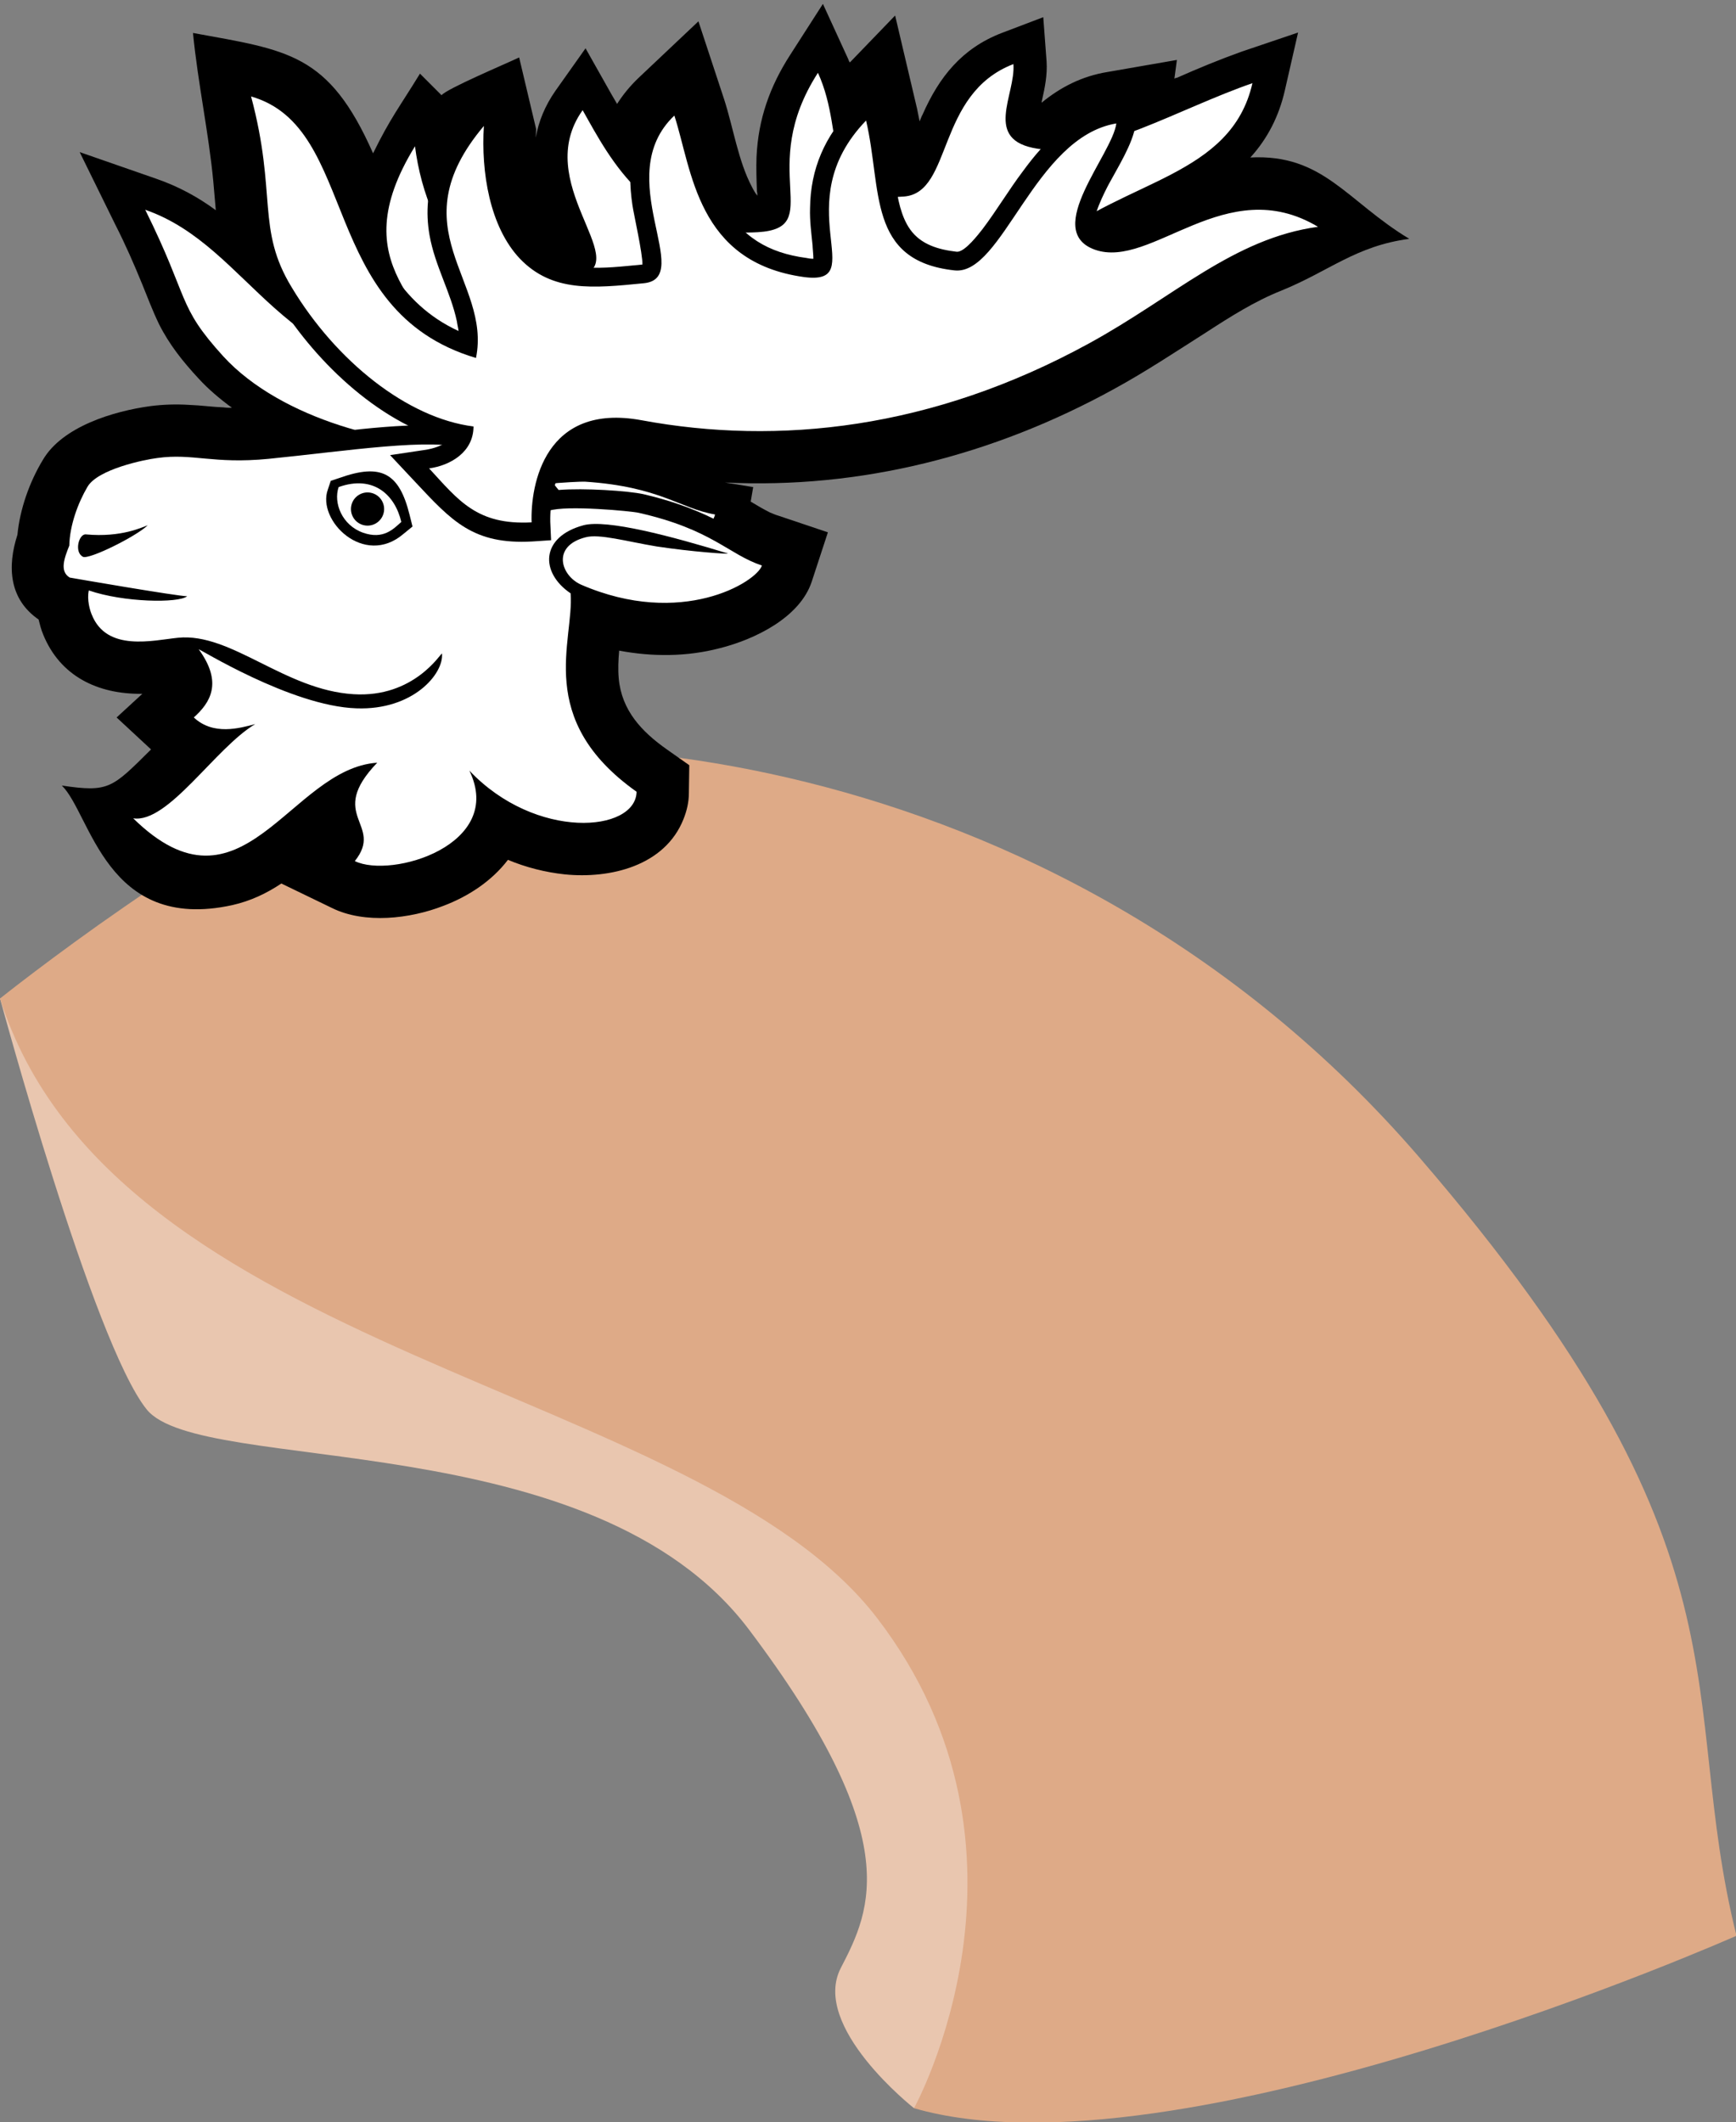 <?xml version="1.0" encoding="UTF-8" standalone="no"?>
<!-- Created with Inkscape (http://www.inkscape.org/) -->

<svg
   xmlns:dc="http://purl.org/dc/elements/1.1/"
   xmlns:cc="http://creativecommons.org/ns#"
   xmlns:rdf="http://www.w3.org/1999/02/22-rdf-syntax-ns#"
   xmlns:svg="http://www.w3.org/2000/svg"
   xmlns="http://www.w3.org/2000/svg"
   xmlns:sodipodi="http://sodipodi.sourceforge.net/DTD/sodipodi-0.dtd"
   xmlns:inkscape="http://www.inkscape.org/namespaces/inkscape"
   width="1243.927mm"
   height="1520.276mm"
   viewBox="0 0 1243.927 1520.276"
   version="1.1"
   id="svg8"
   inkscape:version="0.92.4 (5da689c313, 2019-01-14)"
   sodipodi:docname="5102.svg">
  <rect x="0" y="0" width="1243.927" height="1520.276" fill="#808080" stroke="none"/>
  <defs
     id="defs2">
    <style
       type="text/css"
       id="style2"><![CDATA[
    .fil3 {fill:#053749;fill-rule:nonzero}
    .fil0 {fill:#6D2431;fill-rule:nonzero}
    .fil1 {fill:#874154;fill-rule:nonzero}
    .fil2 {fill:white;fill-rule:nonzero}
   ]]></style>
    <style
       type="text/css"
       id="style2-58"><![CDATA[
    .fil2 {fill:#AA8F37;fill-rule:nonzero}
    .fil1 {fill:#D3B851;fill-rule:nonzero}
    .fil0 {fill:#E1D99A;fill-rule:nonzero}
   ]]></style>
    <style
       type="text/css"
       id="style2-5"><![CDATA[
    .fil3 {fill:#F4EBC2}
    .fil2 {fill:#EEE8CF}
    .fil4 {fill:#D7D0B2}
    .fil5 {fill:#E5DDBD}
    .fil1 {fill:#628C2C;fill-rule:nonzero}
    .fil0 {fill:#E5DDBD;fill-rule:nonzero}
   ]]></style>
    <clipPath
       clipPathUnits="userSpaceOnUse"
       id="clipPath900">
      <path
         inkscape:connector-curvature="0"
         d="M 0,2526 H 1181 V 0 H 0 Z"
         id="path898" />
    </clipPath>
    <clipPath
       clipPathUnits="userSpaceOnUse"
       id="clipPath5692">
      <path
         inkscape:connector-curvature="0"
         d="m 890.598,2298.23 h 59.431 v -64.36 h -59.431 z"
         id="path5690" />
    </clipPath>
    <style
       type="text/css"
       id="style2-6"><![CDATA[
    .fil1 {fill:#053749;fill-rule:nonzero}
    .fil2 {fill:#934460;fill-rule:nonzero}
    .fil3 {fill:#A35B79;fill-rule:nonzero}
    .fil0 {fill:white;fill-rule:nonzero}
   ]]></style>
    <style
       type="text/css"
       id="style2-57"><![CDATA[
    .fil4 {fill:#053749;fill-rule:nonzero}
    .fil1 {fill:#8E3945;fill-rule:nonzero}
    .fil0 {fill:#AA5B6C;fill-rule:nonzero}
    .fil2 {fill:#E2A6B6;fill-rule:nonzero}
    .fil3 {fill:#EFD4AF;fill-rule:nonzero}
    .fil5 {fill:#F4E6D0;fill-rule:nonzero}
    .fil6 {fill:white;fill-rule:nonzero}
   ]]></style>
    <style
       type="text/css"
       id="style2-1"><![CDATA[
    .fil6 {fill:#053749;fill-rule:nonzero}
    .fil2 {fill:#512B35;fill-rule:nonzero}
    .fil1 {fill:#633842;fill-rule:nonzero}
    .fil0 {fill:#744851;fill-rule:nonzero}
    .fil3 {fill:#926B75;fill-rule:nonzero}
    .fil7 {fill:#F4E0A2;fill-rule:nonzero}
    .fil5 {fill:white;fill-rule:nonzero}
    .fil4 {fill:white;fill-rule:nonzero;}
   ]]></style>
    <clipPath
       clipPathUnits="userSpaceOnUse"
       id="clipPath900-9">
      <path
         inkscape:connector-curvature="0"
         d="M 0,2526 H 1181 V 0 H 0 Z"
         id="path898-5" />
    </clipPath>
    <clipPath
       clipPathUnits="userSpaceOnUse"
       id="clipPath5692-8">
      <path
         inkscape:connector-curvature="0"
         d="m 890.598,2298.23 h 59.431 v -64.36 h -59.431 z"
         id="path5690-4" />
    </clipPath>
    <style
       type="text/css"
       id="style2-8"><![CDATA[
    .fil1 {fill:#053749;fill-rule:nonzero}
    .fil5 {fill:#512B35;fill-rule:nonzero}
    .fil4 {fill:#633842;fill-rule:nonzero}
    .fil3 {fill:#744851;fill-rule:nonzero}
    .fil6 {fill:#926B75;fill-rule:nonzero}
    .fil0 {fill:#F4E6D0;fill-rule:nonzero}
    .fil2 {fill:white;fill-rule:nonzero}
    .fil7 {fill:white;fill-rule:nonzero;}
   ]]></style>
    <style
       type="text/css"
       id="style2-9"><![CDATA[
    .fil2 {fill:#AA8F37;fill-rule:nonzero}
    .fil1 {fill:#D3B851;fill-rule:nonzero}
    .fil0 {fill:#E1D99A;fill-rule:nonzero}
   ]]></style>
    <style
       type="text/css"
       id="style2-5-1"><![CDATA[
    .fil3 {fill:#F4EBC2}
    .fil2 {fill:#EEE8CF}
    .fil4 {fill:#D7D0B2}
    .fil5 {fill:#E5DDBD}
    .fil1 {fill:#628C2C;fill-rule:nonzero}
    .fil0 {fill:#E5DDBD;fill-rule:nonzero}
   ]]></style>
    <clipPath
       clipPathUnits="userSpaceOnUse"
       id="clipPath900-7">
      <path
         inkscape:connector-curvature="0"
         d="M 0,2526 H 1181 V 0 H 0 Z"
         id="path898-8" />
    </clipPath>
    <clipPath
       clipPathUnits="userSpaceOnUse"
       id="clipPath5692-7">
      <path
         inkscape:connector-curvature="0"
         d="m 890.598,2298.23 h 59.431 v -64.36 h -59.431 z"
         id="path5690-5" />
    </clipPath>
    <style
       type="text/css"
       id="style2-6-8"><![CDATA[
    .fil1 {fill:#053749;fill-rule:nonzero}
    .fil2 {fill:#934460;fill-rule:nonzero}
    .fil3 {fill:#A35B79;fill-rule:nonzero}
    .fil0 {fill:white;fill-rule:nonzero}
   ]]></style>
    <style
       type="text/css"
       id="style2-3"><![CDATA[
    .fil0 {fill:#053749;fill-rule:nonzero}
    .fil2 {fill:#874154;fill-rule:nonzero}
    .fil3 {fill:#C18FA2;fill-rule:nonzero}
    .fil1 {fill:white;fill-rule:nonzero}
   ]]></style>
    <style
       type="text/css"
       id="style2-4"><![CDATA[
    .fil1 {fill:#053749;fill-rule:nonzero}
    .fil8 {fill:#BF8E82;fill-rule:nonzero}
    .fil4 {fill:#C17E6F;fill-rule:nonzero}
    .fil7 {fill:#D6A39A;fill-rule:nonzero}
    .fil3 {fill:#DBB3A7;fill-rule:nonzero}
    .fil0 {fill:#E0C79D;fill-rule:nonzero}
    .fil5 {fill:#E2BAB5;fill-rule:nonzero}
    .fil2 {fill:#F7F0C6;fill-rule:nonzero}
    .fil6 {fill:white;fill-rule:nonzero;}
   ]]></style>
    <clipPath
       clipPathUnits="userSpaceOnUse"
       id="clipPath900-97">
      <path
         inkscape:connector-curvature="0"
         d="M 0,2526 H 1181 V 0 H 0 Z"
         id="path898-7" />
    </clipPath>
    <clipPath
       clipPathUnits="userSpaceOnUse"
       id="clipPath5692-2">
      <path
         inkscape:connector-curvature="0"
         d="m 890.598,2298.23 h 59.431 v -64.36 h -59.431 z"
         id="path5690-7" />
    </clipPath>
    <style
       type="text/css"
       id="style2-2"><![CDATA[
    .fil5 {fill:#053749;fill-rule:nonzero}
    .fil0 {fill:#BA8483;fill-rule:nonzero}
    .fil2 {fill:#C79C9B;fill-rule:nonzero}
    .fil1 {fill:#D9B2B0;fill-rule:nonzero}
    .fil3 {fill:#E8C5C5;fill-rule:nonzero}
    .fil4 {fill:white;fill-rule:nonzero}
   ]]></style>
    <style
       type="text/css"
       id="style2-19"><![CDATA[
    .fil2 {fill:#AA8F37;fill-rule:nonzero}
    .fil1 {fill:#D3B851;fill-rule:nonzero}
    .fil0 {fill:#E1D99A;fill-rule:nonzero}
   ]]></style>
    <style
       type="text/css"
       id="style2-5-5"><![CDATA[
    .fil3 {fill:#F4EBC2}
    .fil2 {fill:#EEE8CF}
    .fil4 {fill:#D7D0B2}
    .fil5 {fill:#E5DDBD}
    .fil1 {fill:#628C2C;fill-rule:nonzero}
    .fil0 {fill:#E5DDBD;fill-rule:nonzero}
   ]]></style>
    <clipPath
       clipPathUnits="userSpaceOnUse"
       id="clipPath900-2">
      <path
         inkscape:connector-curvature="0"
         d="M 0,2526 H 1181 V 0 H 0 Z"
         id="path898-3" />
    </clipPath>
    <clipPath
       clipPathUnits="userSpaceOnUse"
       id="clipPath5692-4">
      <path
         inkscape:connector-curvature="0"
         d="m 890.598,2298.23 h 59.431 v -64.36 h -59.431 z"
         id="path5690-3" />
    </clipPath>
    <style
       type="text/css"
       id="style2-6-7"><![CDATA[
    .fil1 {fill:#053749;fill-rule:nonzero}
    .fil2 {fill:#934460;fill-rule:nonzero}
    .fil3 {fill:#A35B79;fill-rule:nonzero}
    .fil0 {fill:white;fill-rule:nonzero}
   ]]></style>
    <style
       type="text/css"
       id="style2-57-1"><![CDATA[
    .fil4 {fill:#053749;fill-rule:nonzero}
    .fil1 {fill:#8E3945;fill-rule:nonzero}
    .fil0 {fill:#AA5B6C;fill-rule:nonzero}
    .fil2 {fill:#E2A6B6;fill-rule:nonzero}
    .fil3 {fill:#EFD4AF;fill-rule:nonzero}
    .fil5 {fill:#F4E6D0;fill-rule:nonzero}
    .fil6 {fill:white;fill-rule:nonzero}
   ]]></style>
    <style
       type="text/css"
       id="style2-1-9"><![CDATA[
    .fil6 {fill:#053749;fill-rule:nonzero}
    .fil2 {fill:#512B35;fill-rule:nonzero}
    .fil1 {fill:#633842;fill-rule:nonzero}
    .fil0 {fill:#744851;fill-rule:nonzero}
    .fil3 {fill:#926B75;fill-rule:nonzero}
    .fil7 {fill:#F4E0A2;fill-rule:nonzero}
    .fil5 {fill:white;fill-rule:nonzero}
    .fil4 {fill:white;fill-rule:nonzero;}
   ]]></style>
    <clipPath
       clipPathUnits="userSpaceOnUse"
       id="clipPath900-9-1">
      <path
         inkscape:connector-curvature="0"
         d="M 0,2526 H 1181 V 0 H 0 Z"
         id="path898-5-0" />
    </clipPath>
    <clipPath
       clipPathUnits="userSpaceOnUse"
       id="clipPath5692-8-9">
      <path
         inkscape:connector-curvature="0"
         d="m 890.598,2298.23 h 59.431 v -64.36 h -59.431 z"
         id="path5690-4-4" />
    </clipPath>
    <style
       type="text/css"
       id="style2-8-6"><![CDATA[
    .fil1 {fill:#053749;fill-rule:nonzero}
    .fil5 {fill:#512B35;fill-rule:nonzero}
    .fil4 {fill:#633842;fill-rule:nonzero}
    .fil3 {fill:#744851;fill-rule:nonzero}
    .fil6 {fill:#926B75;fill-rule:nonzero}
    .fil0 {fill:#F4E6D0;fill-rule:nonzero}
    .fil2 {fill:white;fill-rule:nonzero}
    .fil7 {fill:white;fill-rule:nonzero;}
   ]]></style>
    <style
       type="text/css"
       id="style2-9-9"><![CDATA[
    .fil2 {fill:#AA8F37;fill-rule:nonzero}
    .fil1 {fill:#D3B851;fill-rule:nonzero}
    .fil0 {fill:#E1D99A;fill-rule:nonzero}
   ]]></style>
    <style
       type="text/css"
       id="style2-5-1-0"><![CDATA[
    .fil3 {fill:#F4EBC2}
    .fil2 {fill:#EEE8CF}
    .fil4 {fill:#D7D0B2}
    .fil5 {fill:#E5DDBD}
    .fil1 {fill:#628C2C;fill-rule:nonzero}
    .fil0 {fill:#E5DDBD;fill-rule:nonzero}
   ]]></style>
    <clipPath
       clipPathUnits="userSpaceOnUse"
       id="clipPath900-7-3">
      <path
         inkscape:connector-curvature="0"
         d="M 0,2526 H 1181 V 0 H 0 Z"
         id="path898-8-3" />
    </clipPath>
    <clipPath
       clipPathUnits="userSpaceOnUse"
       id="clipPath5692-7-8">
      <path
         inkscape:connector-curvature="0"
         d="m 890.598,2298.23 h 59.431 v -64.36 h -59.431 z"
         id="path5690-5-1" />
    </clipPath>
    <style
       type="text/css"
       id="style2-6-8-9"><![CDATA[
    .fil1 {fill:#053749;fill-rule:nonzero}
    .fil2 {fill:#934460;fill-rule:nonzero}
    .fil3 {fill:#A35B79;fill-rule:nonzero}
    .fil0 {fill:white;fill-rule:nonzero}
   ]]></style>
    <style
       type="text/css"
       id="style2-3-5"><![CDATA[
    .fil0 {fill:#053749;fill-rule:nonzero}
    .fil2 {fill:#874154;fill-rule:nonzero}
    .fil3 {fill:#C18FA2;fill-rule:nonzero}
    .fil1 {fill:white;fill-rule:nonzero}
   ]]></style>
    <style
       type="text/css"
       id="style2-4-2"><![CDATA[
    .fil1 {fill:#053749;fill-rule:nonzero}
    .fil8 {fill:#BF8E82;fill-rule:nonzero}
    .fil4 {fill:#C17E6F;fill-rule:nonzero}
    .fil7 {fill:#D6A39A;fill-rule:nonzero}
    .fil3 {fill:#DBB3A7;fill-rule:nonzero}
    .fil0 {fill:#E0C79D;fill-rule:nonzero}
    .fil5 {fill:#E2BAB5;fill-rule:nonzero}
    .fil2 {fill:#F7F0C6;fill-rule:nonzero}
    .fil6 {fill:white;fill-rule:nonzero;}
   ]]></style>
    <clipPath
       clipPathUnits="userSpaceOnUse"
       id="clipPath900-97-5">
      <path
         inkscape:connector-curvature="0"
         d="M 0,2526 H 1181 V 0 H 0 Z"
         id="path898-7-6" />
    </clipPath>
    <clipPath
       clipPathUnits="userSpaceOnUse"
       id="clipPath5692-2-4">
      <path
         inkscape:connector-curvature="0"
         d="m 890.598,2298.23 h 59.431 v -64.36 h -59.431 z"
         id="path5690-7-8" />
    </clipPath>
    <style
       type="text/css"
       id="style2-2-0"><![CDATA[
    .fil5 {fill:#053749;fill-rule:nonzero}
    .fil0 {fill:#BA8483;fill-rule:nonzero}
    .fil2 {fill:#C79C9B;fill-rule:nonzero}
    .fil1 {fill:#D9B2B0;fill-rule:nonzero}
    .fil3 {fill:#E8C5C5;fill-rule:nonzero}
    .fil4 {fill:white;fill-rule:nonzero}
   ]]></style>
    <style
       type="text/css"
       id="style2-91"><![CDATA[
    .fil5 {fill:#053749;fill-rule:nonzero}
    .fil2 {fill:#512B35;fill-rule:nonzero}
    .fil1 {fill:#633842;fill-rule:nonzero}
    .fil0 {fill:#744851;fill-rule:nonzero}
    .fil3 {fill:#926B75;fill-rule:nonzero}
    .fil6 {fill:white;fill-rule:nonzero}
    .fil4 {fill:white;fill-rule:nonzero;}
   ]]></style>
    <style
       type="text/css"
       id="style2-30"><![CDATA[
    .fil2 {fill:#AA8F37;fill-rule:nonzero}
    .fil1 {fill:#D3B851;fill-rule:nonzero}
    .fil0 {fill:#E1D99A;fill-rule:nonzero}
   ]]></style>
    <style
       type="text/css"
       id="style2-5-56"><![CDATA[
    .fil3 {fill:#F4EBC2}
    .fil2 {fill:#EEE8CF}
    .fil4 {fill:#D7D0B2}
    .fil5 {fill:#E5DDBD}
    .fil1 {fill:#628C2C;fill-rule:nonzero}
    .fil0 {fill:#E5DDBD;fill-rule:nonzero}
   ]]></style>
    <clipPath
       clipPathUnits="userSpaceOnUse"
       id="clipPath900-0">
      <path
         inkscape:connector-curvature="0"
         d="M 0,2526 H 1181 V 0 H 0 Z"
         id="path898-0" />
    </clipPath>
    <clipPath
       clipPathUnits="userSpaceOnUse"
       id="clipPath5692-79">
      <path
         inkscape:connector-curvature="0"
         d="m 890.598,2298.23 h 59.431 v -64.36 h -59.431 z"
         id="path5690-9" />
    </clipPath>
    <style
       type="text/css"
       id="style2-6-0"><![CDATA[
    .fil1 {fill:#053749;fill-rule:nonzero}
    .fil2 {fill:#934460;fill-rule:nonzero}
    .fil3 {fill:#A35B79;fill-rule:nonzero}
    .fil0 {fill:white;fill-rule:nonzero}
   ]]></style>
    <style
       type="text/css"
       id="style2-57-2"><![CDATA[
    .fil4 {fill:#053749;fill-rule:nonzero}
    .fil1 {fill:#8E3945;fill-rule:nonzero}
    .fil0 {fill:#AA5B6C;fill-rule:nonzero}
    .fil2 {fill:#E2A6B6;fill-rule:nonzero}
    .fil3 {fill:#EFD4AF;fill-rule:nonzero}
    .fil5 {fill:#F4E6D0;fill-rule:nonzero}
    .fil6 {fill:white;fill-rule:nonzero}
   ]]></style>
    <style
       type="text/css"
       id="style2-1-2"><![CDATA[
    .fil6 {fill:#053749;fill-rule:nonzero}
    .fil2 {fill:#512B35;fill-rule:nonzero}
    .fil1 {fill:#633842;fill-rule:nonzero}
    .fil0 {fill:#744851;fill-rule:nonzero}
    .fil3 {fill:#926B75;fill-rule:nonzero}
    .fil7 {fill:#F4E0A2;fill-rule:nonzero}
    .fil5 {fill:white;fill-rule:nonzero}
    .fil4 {fill:white;fill-rule:nonzero;}
   ]]></style>
    <clipPath
       clipPathUnits="userSpaceOnUse"
       id="clipPath900-9-4">
      <path
         inkscape:connector-curvature="0"
         d="M 0,2526 H 1181 V 0 H 0 Z"
         id="path898-5-9" />
    </clipPath>
    <clipPath
       clipPathUnits="userSpaceOnUse"
       id="clipPath5692-8-7">
      <path
         inkscape:connector-curvature="0"
         d="m 890.598,2298.23 h 59.431 v -64.36 h -59.431 z"
         id="path5690-4-9" />
    </clipPath>
    <style
       type="text/css"
       id="style2-8-2"><![CDATA[
    .fil1 {fill:#053749;fill-rule:nonzero}
    .fil5 {fill:#512B35;fill-rule:nonzero}
    .fil4 {fill:#633842;fill-rule:nonzero}
    .fil3 {fill:#744851;fill-rule:nonzero}
    .fil6 {fill:#926B75;fill-rule:nonzero}
    .fil0 {fill:#F4E6D0;fill-rule:nonzero}
    .fil2 {fill:white;fill-rule:nonzero}
    .fil7 {fill:white;fill-rule:nonzero;}
   ]]></style>
    <style
       type="text/css"
       id="style2-9-7"><![CDATA[
    .fil2 {fill:#AA8F37;fill-rule:nonzero}
    .fil1 {fill:#D3B851;fill-rule:nonzero}
    .fil0 {fill:#E1D99A;fill-rule:nonzero}
   ]]></style>
    <style
       type="text/css"
       id="style2-5-1-8"><![CDATA[
    .fil3 {fill:#F4EBC2}
    .fil2 {fill:#EEE8CF}
    .fil4 {fill:#D7D0B2}
    .fil5 {fill:#E5DDBD}
    .fil1 {fill:#628C2C;fill-rule:nonzero}
    .fil0 {fill:#E5DDBD;fill-rule:nonzero}
   ]]></style>
    <clipPath
       clipPathUnits="userSpaceOnUse"
       id="clipPath900-7-6">
      <path
         inkscape:connector-curvature="0"
         d="M 0,2526 H 1181 V 0 H 0 Z"
         id="path898-8-8" />
    </clipPath>
    <clipPath
       clipPathUnits="userSpaceOnUse"
       id="clipPath5692-7-2">
      <path
         inkscape:connector-curvature="0"
         d="m 890.598,2298.23 h 59.431 v -64.36 h -59.431 z"
         id="path5690-5-7" />
    </clipPath>
    <style
       type="text/css"
       id="style2-6-8-0"><![CDATA[
    .fil1 {fill:#053749;fill-rule:nonzero}
    .fil2 {fill:#934460;fill-rule:nonzero}
    .fil3 {fill:#A35B79;fill-rule:nonzero}
    .fil0 {fill:white;fill-rule:nonzero}
   ]]></style>
    <style
       type="text/css"
       id="style2-3-51"><![CDATA[
    .fil0 {fill:#053749;fill-rule:nonzero}
    .fil2 {fill:#874154;fill-rule:nonzero}
    .fil3 {fill:#C18FA2;fill-rule:nonzero}
    .fil1 {fill:white;fill-rule:nonzero}
   ]]></style>
    <style
       type="text/css"
       id="style2-4-7"><![CDATA[
    .fil1 {fill:#053749;fill-rule:nonzero}
    .fil8 {fill:#BF8E82;fill-rule:nonzero}
    .fil4 {fill:#C17E6F;fill-rule:nonzero}
    .fil7 {fill:#D6A39A;fill-rule:nonzero}
    .fil3 {fill:#DBB3A7;fill-rule:nonzero}
    .fil0 {fill:#E0C79D;fill-rule:nonzero}
    .fil5 {fill:#E2BAB5;fill-rule:nonzero}
    .fil2 {fill:#F7F0C6;fill-rule:nonzero}
    .fil6 {fill:white;fill-rule:nonzero;}
   ]]></style>
    <clipPath
       clipPathUnits="userSpaceOnUse"
       id="clipPath900-97-8">
      <path
         inkscape:connector-curvature="0"
         d="M 0,2526 H 1181 V 0 H 0 Z"
         id="path898-7-4" />
    </clipPath>
    <clipPath
       clipPathUnits="userSpaceOnUse"
       id="clipPath5692-2-42">
      <path
         inkscape:connector-curvature="0"
         d="m 890.598,2298.23 h 59.431 v -64.36 h -59.431 z"
         id="path5690-7-4" />
    </clipPath>
    <style
       type="text/css"
       id="style2-2-6"><![CDATA[
    .fil5 {fill:#053749;fill-rule:nonzero}
    .fil0 {fill:#BA8483;fill-rule:nonzero}
    .fil2 {fill:#C79C9B;fill-rule:nonzero}
    .fil1 {fill:#D9B2B0;fill-rule:nonzero}
    .fil3 {fill:#E8C5C5;fill-rule:nonzero}
    .fil4 {fill:white;fill-rule:nonzero}
   ]]></style>
    <style
       type="text/css"
       id="style2-22"><![CDATA[
    .fil8 {fill:#053749;fill-rule:nonzero}
    .fil1 {fill:#9B6261;fill-rule:nonzero}
    .fil0 {fill:#B37E7A;fill-rule:nonzero}
    .fil3 {fill:#C1807A;fill-rule:nonzero}
    .fil2 {fill:#D89E9E;fill-rule:nonzero}
    .fil7 {fill:#EFD4AF;fill-rule:nonzero}
    .fil4 {fill:#F4DFDF;fill-rule:nonzero}
    .fil9 {fill:#F4E6D0;fill-rule:nonzero}
    .fil10 {fill:white;fill-rule:nonzero}
    .fil5 {fill:#F4D4D4;fill-rule:nonzero;}
    .fil6 {fill:#F4D4D4;fill-rule:nonzero;}
   ]]></style>
    <style
       type="text/css"
       id="style2-55"><![CDATA[
    .fil3 {fill:#2B2A29}
    .fil0 {fill:black}
    .fil2 {fill:black}
    .fil1 {fill:white}
    .fil5 {fill:#DD8276;fill-rule:nonzero}
    .fil4 {fill:#E5ACA3;fill-rule:nonzero}
    .fil7 {fill:#EAACA7;fill-rule:nonzero}
    .fil6 {fill:#F2D0CC;fill-rule:nonzero}
   ]]></style>
    <style
       type="text/css"
       id="style2-306"><![CDATA[
    .str0 {stroke:black;stroke-width:35.27;stroke-linecap:round;stroke-linejoin:round}
    .fil5 {fill:#FEFEFE}
    .fil4 {fill:#2B2A29}
    .fil2 {fill:black}
    .fil6 {fill:black}
    .fil3 {fill:white}
    .fil0 {fill:#8C334E;fill-rule:nonzero}
    .fil1 {fill:#9B4964;fill-rule:nonzero}
   ]]></style>
    <style
       type="text/css"
       id="style2-20"><![CDATA[
    .fil0 {fill:black}
    .fil2 {fill:black}
    .fil1 {fill:white}
    .fil3 {fill:#8C334E;fill-rule:nonzero}
    .fil4 {fill:#9B4964;fill-rule:nonzero}
   ]]></style>
  </defs>
  <sodipodi:namedview
     id="base"
     pagecolor="#ffffff"
     bordercolor="#666666"
     borderopacity="1.0"
     inkscape:pageopacity="0.0"
     inkscape:pageshadow="2"
     inkscape:zoom="0.12374369"
     inkscape:cx="3981.9754"
     inkscape:cy="3253.9254"
     inkscape:document-units="mm"
     inkscape:current-layer="Vrstva_x0020_1"
     showgrid="false"
     inkscape:window-width="1920"
     inkscape:window-height="1051"
     inkscape:window-x="-9"
     inkscape:window-y="-9"
     inkscape:window-maximized="1"
     showguides="false" />
  <g
     inkscape:label="Vrstva 1"
     inkscape:groupmode="layer"
     id="layer1"
     transform="translate(1331.228,192.475)">
    <g
       inkscape:label="Vrstva 1"
       inkscape:groupmode="layer"
       transform="matrix(0.827,0,0,0.827,921.313,352.793)"
       id="layer1-3">
      <g
         inkscape:label="ikony-nove-leden2020-(19ks-ikon)-editovatelne (1)"
         inkscape:groupmode="layer"
         transform="matrix(0.975,0,0,-0.975,161.034,1257.01)"
         id="g892">
        <g
           inkscape:label="ikony-nove-leden2020-(19ks-ikon)-editovatelne (1)"
           inkscape:groupmode="layer"
           transform="matrix(0.362,0,0,0.362,866.543,860.943)"
           id="g892-0" />
      </g>
      <g
         inkscape:label="Vrstva 1"
         inkscape:groupmode="layer"
         transform="matrix(0.32,0,0,0.32,-364.713,166.146)"
         id="layer1-6">
        <g
           inkscape:label="ikony-nove-leden2020-(19ks-ikon)-editovatelne (1)"
           inkscape:groupmode="layer"
           transform="matrix(0.975,0,0,-0.975,161.034,1257.01)"
           id="g892-59">
          <g
             inkscape:label="ikony-nove-leden2020-(19ks-ikon)-editovatelne (1)"
             inkscape:groupmode="layer"
             transform="matrix(0.362,0,0,0.362,866.543,860.943)"
             id="g892-0-4" />
          <g
             inkscape:label="Vrstva 1"
             inkscape:groupmode="layer"
             transform="matrix(3.126,0,0,-3.126,-5560.713,854.727)"
             id="layer1-9">
            <g
               inkscape:label="ikony-nove-leden2020-(19ks-ikon)-editovatelne (1)"
               inkscape:groupmode="layer"
               transform="matrix(0.975,0,0,-0.975,161.034,1257.01)"
               id="g892-6">
              <g
                 transform="matrix(1.456,0.268,-0.268,1.456,-686.18,-527.142)"
                 id="g894">
                <g
                   clip-path="url(#clipPath900-0)"
                   style="fill:#deaa87;fill-opacity:1"
                   id="g896">
                  <g
                     transform="matrix(6.418,0,0,6.418,108.619,1296.97)"
                     style="fill:#e9c6af;fill-opacity:1"
                     id="g4146">
                    <path
                       inkscape:connector-curvature="0"
                       d="m 0,0 c 0,0 2.789,-34.028 6.694,-41.28 3.905,-7.252 41.838,-8.926 52.994,-31.239 11.157,-22.314 6.694,-28.45 2.79,-33.47 -3.905,-5.02 4.462,-14.504 4.462,-14.504 l 27.892,19.524 -6.136,49.648 -30.123,29.008 -27.892,11.714 z"
                       style="fill:#e9c6af;fill-opacity:1;fill-rule:nonzero;stroke:none"
                       id="path4148" />
                  </g>
                  <g
                     transform="matrix(6.418,0,0,6.418,108.619,1296.97)"
                     style="fill:#deaa87;fill-opacity:1"
                     id="g4150">
                    <path
                       inkscape:connector-curvature="0"
                       d="m 0,0 c 0,0 22.872,12.272 37.933,15.062 15.062,2.789 65.678,-7.727 93.158,-54.668 25.409,-43.405 14.909,-54.905 16.409,-78.905 0,0 -57.13,-13.697 -80.56,-1.982 0,0 17.851,21.756 5.021,46.859 C 59.13,-48.532 4.463,-35.702 0,0"
                       style="fill:#deaa87;fill-opacity:1;fill-rule:nonzero;stroke:none"
                       id="path4152" />
                  </g>
                </g>
              </g>
              <g
                 inkscape:label="ikony-nove-leden2020-(19ks-ikon)-editovatelne (1)"
                 inkscape:groupmode="layer"
                 transform="matrix(0.362,0,0,0.362,866.543,860.943)"
                 id="g892-0-6" />
              <g
                 transform="matrix(0.337,0,0,-0.337,-1843.781,6319.412)"
                 id="Vrstva_x0020_1-1">
                <g
                   transform="translate(-5928.567,102.916)"
                   id="Vrstva_x0020_1">
                  <g
                     id="_660263920"
                     transform="matrix(1.122,0,0,1.122,-1054.278,-1744.555)">
                    <path
                       inkscape:connector-curvature="0"
                       d="m 9304,12600 c -2,-23 -4,-46 -6,-69 -11,-117 -37,-236 -49,-358 229,42 327,48 434,290 41,-84 64,-112 113,-192 l 52,52 c 13,-16 158,-77 187,-91 l 41,173 c 0,6 -1,13 -1,20 7,-39 22,-76 47,-112 l 73,-103 62,110 c 5,8 9,16 14,24 14,-22 31,-43 52,-63 l 144,-136 62,188 c 22,68 34,149 67,211 4,8 8,15 13,21 0,-4 0,-7 -1,-10 -1,-28 -2,-55 -1,-83 4,-91 32,-170 81,-246 l 79,-123 61,133 c 1,3 2,6 4,8 l 109,-113 53,225 c 2,10 4,20 6,30 3,-7 5,-13 7,-16 40,-91 95,-160 191,-197 l 100,-38 8,107 c 2,32 -4,62 -11,93 0,1 -1,3 -1,6 45,-37 97,-64 159,-74 l 167,-29 -6,45 c 2,-1 4,-2 6,-2 52,-23 103,-44 156,-63 l 136,-46 -32,140 c -14,61 -41,115 -83,161 176,-9 232,105 383,196 -129,17 -193,78 -309,125 -63,25 -123,63 -180,100 -74,47 -146,95 -223,137 -291,160 -611,241 -937,225 l 68,11 -6,35 c 15,9 30,18 46,26 7,3 14,6 21,8 l 119,40 -39,119 c -29,87 -138,139 -221,160 -80,21 -163,21 -243,6 -2,23 -3,45 -1,67 7,77 55,128 116,171 l 54,38 -1,67 c 0,22 -5,43 -13,63 -45,113 -177,144 -286,133 -47,-5 -94,-17 -137,-35 -39,51 -95,88 -156,111 -80,31 -189,44 -268,5 l -122,-59 c -36,24 -74,42 -118,52 -305,67 -341,-220 -411,-288 114,17 121,6 215,-87 l -83,-77 62,-57 c -1,0 -1,0 -2,0 -105,1 -196,-42 -237,-143 -5,-12 -8,-24 -11,-36 -71,-49 -76,-127 -51,-204 6,-62 29,-127 61,-180 47,-81 171,-118 259,-130 31,-4 62,-5 94,-3 28,1 56,5 83,6 7,1 13,1 20,1 -30,-22 -57,-45 -80,-70 -38,-41 -71,-82 -96,-132 -15,-31 -27,-63 -40,-95 -20,-49 -41,-97 -65,-144 l -86,-175 184,64 c 55,19 102,45 144,76 z"
                       style="fill:#000000"
                       id="path7"
                       class="fil0" />
                    <g
                       id="g29">
                      <path
                         inkscape:connector-curvature="0"
                         d="m 9134,12599 c 108,218 76,230 188,353 140,153 417,221 577,209 12,61 -37,103 -85,120 85,61 140,112 267,79 -20,-88 -24,-290 213,-293 334,-3 690,-114 1021,-391 180,-149 436,-157 487,-382 -177,61 -373,180 -517,158 -134,-20 -53,-130 -59,-204 -187,72 -146,309 -263,319 -211,18 -137,-143 -208,-298 -151,234 21,374 -145,384 -259,15 -354,-173 -422,-294 -124,174 119,362 -2,398 -118,36 -163,50 -255,-15 -87,-61 -133,-186 -147,-296 -181,294 47,378 89,551 -409,14 -482,-309 -739,-398 z"
                         style="fill:#ffffff"
                         id="path9"
                         class="fil1" />
                      <path
                         inkscape:connector-curvature="0"
                         d="m 9979,13283 c 39,-21 197,-30 215,-29 181,12 229,65 313,79 -7,43 -184,191 -460,103 z"
                         style="fill:#ffffff"
                         id="path11"
                         class="fil1" />
                      <path
                         inkscape:connector-curvature="0"
                         d="m 9595,14018 c -25,17 -49,37 -69,54 -59,50 -123,107 -200,124 -123,27 -225,-54 -288,-152 117,-39 117,-36 211,-134 7,-7 15,-15 22,-22 -17,-7 -35,-17 -51,-32 l -37,-34 37,-34 c 39,-35 38,-60 6,-103 -3,-3 -4,-6 -6,-10 -1,0 -1,1 -2,1 -32,3 -62,8 -94,9 -71,1 -133,-23 -162,-93 -7,-18 -11,-40 -11,-61 -3,0 -5,-1 -8,-1 l -7,-2 -7,-4 c -50,-29 -40,-80 -24,-126 4,-53 23,-110 50,-155 33,-55 141,-84 201,-92 27,-3 53,-4 79,-2 28,1 56,5 84,6 36,2 72,1 108,-2 39,-4 78,-8 117,-13 89,-10 300,-40 380,-7 69,29 158,77 206,141 62,-5 167,2 204,10 60,14 117,33 173,61 33,17 63,38 96,54 10,5 21,10 32,13 l 43,15 -14,43 c -19,57 -113,95 -165,108 -98,25 -200,15 -294,-19 -2,58 -16,116 -10,176 10,102 69,171 150,229 l 20,14 -1,24 c 0,13 -3,25 -7,36 -30,76 -133,90 -204,82 -64,-6 -126,-29 -180,-63 -3,9 -6,18 -10,27 -26,57 -82,95 -139,117 -59,22 -147,37 -205,8 l -52,-25 36,-45 c 7,-9 13,-18 10,-30 -6,-28 -18,-43 -19,-76 0,-5 0,-10 1,-15 z"
                         style="fill:#000000"
                         id="path13"
                         class="fil0" />
                      <path
                         inkscape:connector-curvature="0"
                         d="m 9639,14168 c 88,43 363,-39 276,-218 160,169 401,149 403,51 -247,-175 -150,-364 -159,-478 -74,-50 -73,-136 31,-164 56,-15 211,26 348,68 3,2 -86,-4 -172,-17 -72,-12 -138,-31 -171,-22 -82,21 -60,92 -11,114 242,105 423,-6 436,-46 -81,-27 -120,-87 -297,-127 -17,-4 -175,-19 -216,-5 -30,-58 -113,-112 -200,-148 -73,-30 -294,5 -476,23 -134,13 -182,-14 -268,-2 -32,4 -143,27 -168,69 -23,39 -43,93 -44,142 -12,30 -24,62 1,77 11,2 260,45 283,45 -21,17 -153,15 -237,-14 -5,22 3,49 7,58 36,91 148,62 208,56 128,-13 257,126 423,136 146,9 210,-99 213,-98 5,48 -69,137 -206,132 -158,-5 -384,-147 -380,-142 59,81 27,129 -12,164 47,44 110,26 148,16 -96,57 -210,240 -294,227 263,258 377,-120 588,-134 -124,129 18,147 -54,237 z"
                         style="fill:#ffffff"
                         id="path15"
                         class="fil1" />
                      <path
                         inkscape:connector-curvature="0"
                         d="m 9602,13245 c 101,-36 144,-12 169,89 l 7,28 -22,18 c -95,81 -209,-33 -182,-107 l 7,-21 z"
                         style="fill:#000000"
                         id="path17"
                         class="fil0" />
                      <path
                         inkscape:connector-curvature="0"
                         d="m 9600,13267 c -13,38 8,92 59,110 49,17 73,-9 92,-26 -15,-65 -67,-114 -151,-84 z"
                         style="fill:#ffffff"
                         id="path19"
                         class="fil1" />
                      <circle
                         r="98"
                         cy="0"
                         cx="0"
                         transform="matrix(0.102,-0.395,0.395,0.102,9669.65,13319.9)"
                         style="fill:#000000"
                         id="circle21"
                         class="fil2" />
                      <path
                         inkscape:connector-curvature="0"
                         d="m 9140,13359 c -28,27 -141,83 -156,76 -22,-11 -10,-56 7,-54 86,8 137,-18 149,-22 z"
                         style="fill:#000000"
                         id="path23"
                         class="fil2" />
                      <path
                         inkscape:connector-curvature="0"
                         d="m 9863,13156 c -173,-47 -327,-200 -415,-346 -28,-45 -46,-91 -55,-143 -9,-47 -11,-95 -15,-143 -6,-64 -17,-124 -33,-186 l -22,-79 79,23 c 277,79 195,475 487,609 -1,-8 -3,-15 -4,-23 -15,-71 -53,-134 -66,-208 -20,-114 24,-207 96,-293 l 91,-106 -10,139 c -6,91 9,216 74,285 69,71 172,54 261,46 0,0 0,0 1,0 1,-25 -21,-122 -24,-143 -14,-94 -3,-181 69,-249 l 53,-50 23,69 c 24,75 35,153 72,223 44,83 111,122 202,134 4,1 11,2 17,2 0,-11 -2,-27 -2,-33 -3,-30 -7,-59 -6,-89 1,-95 36,-174 102,-242 l 59,-61 19,82 c 13,53 17,107 26,161 5,36 13,80 35,111 26,37 69,49 112,54 1,0 2,0 3,0 19,-2 49,-41 60,-55 34,-45 63,-94 97,-139 54,-74 123,-144 217,-161 l 61,-10 -7,61 c -6,43 -43,102 -64,141 -10,19 -43,83 -34,105 3,5 11,8 16,10 108,39 303,-197 546,-51 l 111,67 -129,18 c -43,6 -84,17 -125,34 -68,27 -132,67 -194,106 -71,47 -142,94 -217,135 -343,188 -722,262 -1108,190 -67,-12 -134,-7 -175,53 -27,41 -38,98 -37,147 l 2,44 -45,3 c -143,8 -194,-49 -283,-144 l -60,-64 87,-13 c 17,-3 38,-9 52,-21 z"
                         style="fill:#000000"
                         id="path25-5"
                         class="fil0" />
                      <path
                         inkscape:connector-curvature="0"
                         d="m 9389,12326 c 63,235 12,319 98,460 107,178 279,315 438,335 0,62 -56,94 -107,101 71,77 115,137 247,130 -3,-91 32,-289 265,-246 329,61 700,22 1078,-185 205,-112 348,-253 552,-281 -222,-133 -401,104 -538,55 -127,-46 43,-230 52,-304 -198,33 -274,367 -390,354 -211,-23 -174,-195 -213,-361 -194,201 14,399 -150,377 -258,-36 -269,-257 -312,-389 -155,147 52,392 -74,404 -122,12 -220,22 -298,-59 -73,-77 -94,-209 -87,-320 -210,249 19,372 -19,559 -383,-114 -280,-555 -542,-630 z"
                         style="fill:#ffffff"
                         id="path27"
                         class="fil1" />
                    </g>
                  </g>
                </g>
              </g>
            </g>
          </g>
        </g>
      </g>
    </g>
  </g>
</svg>
